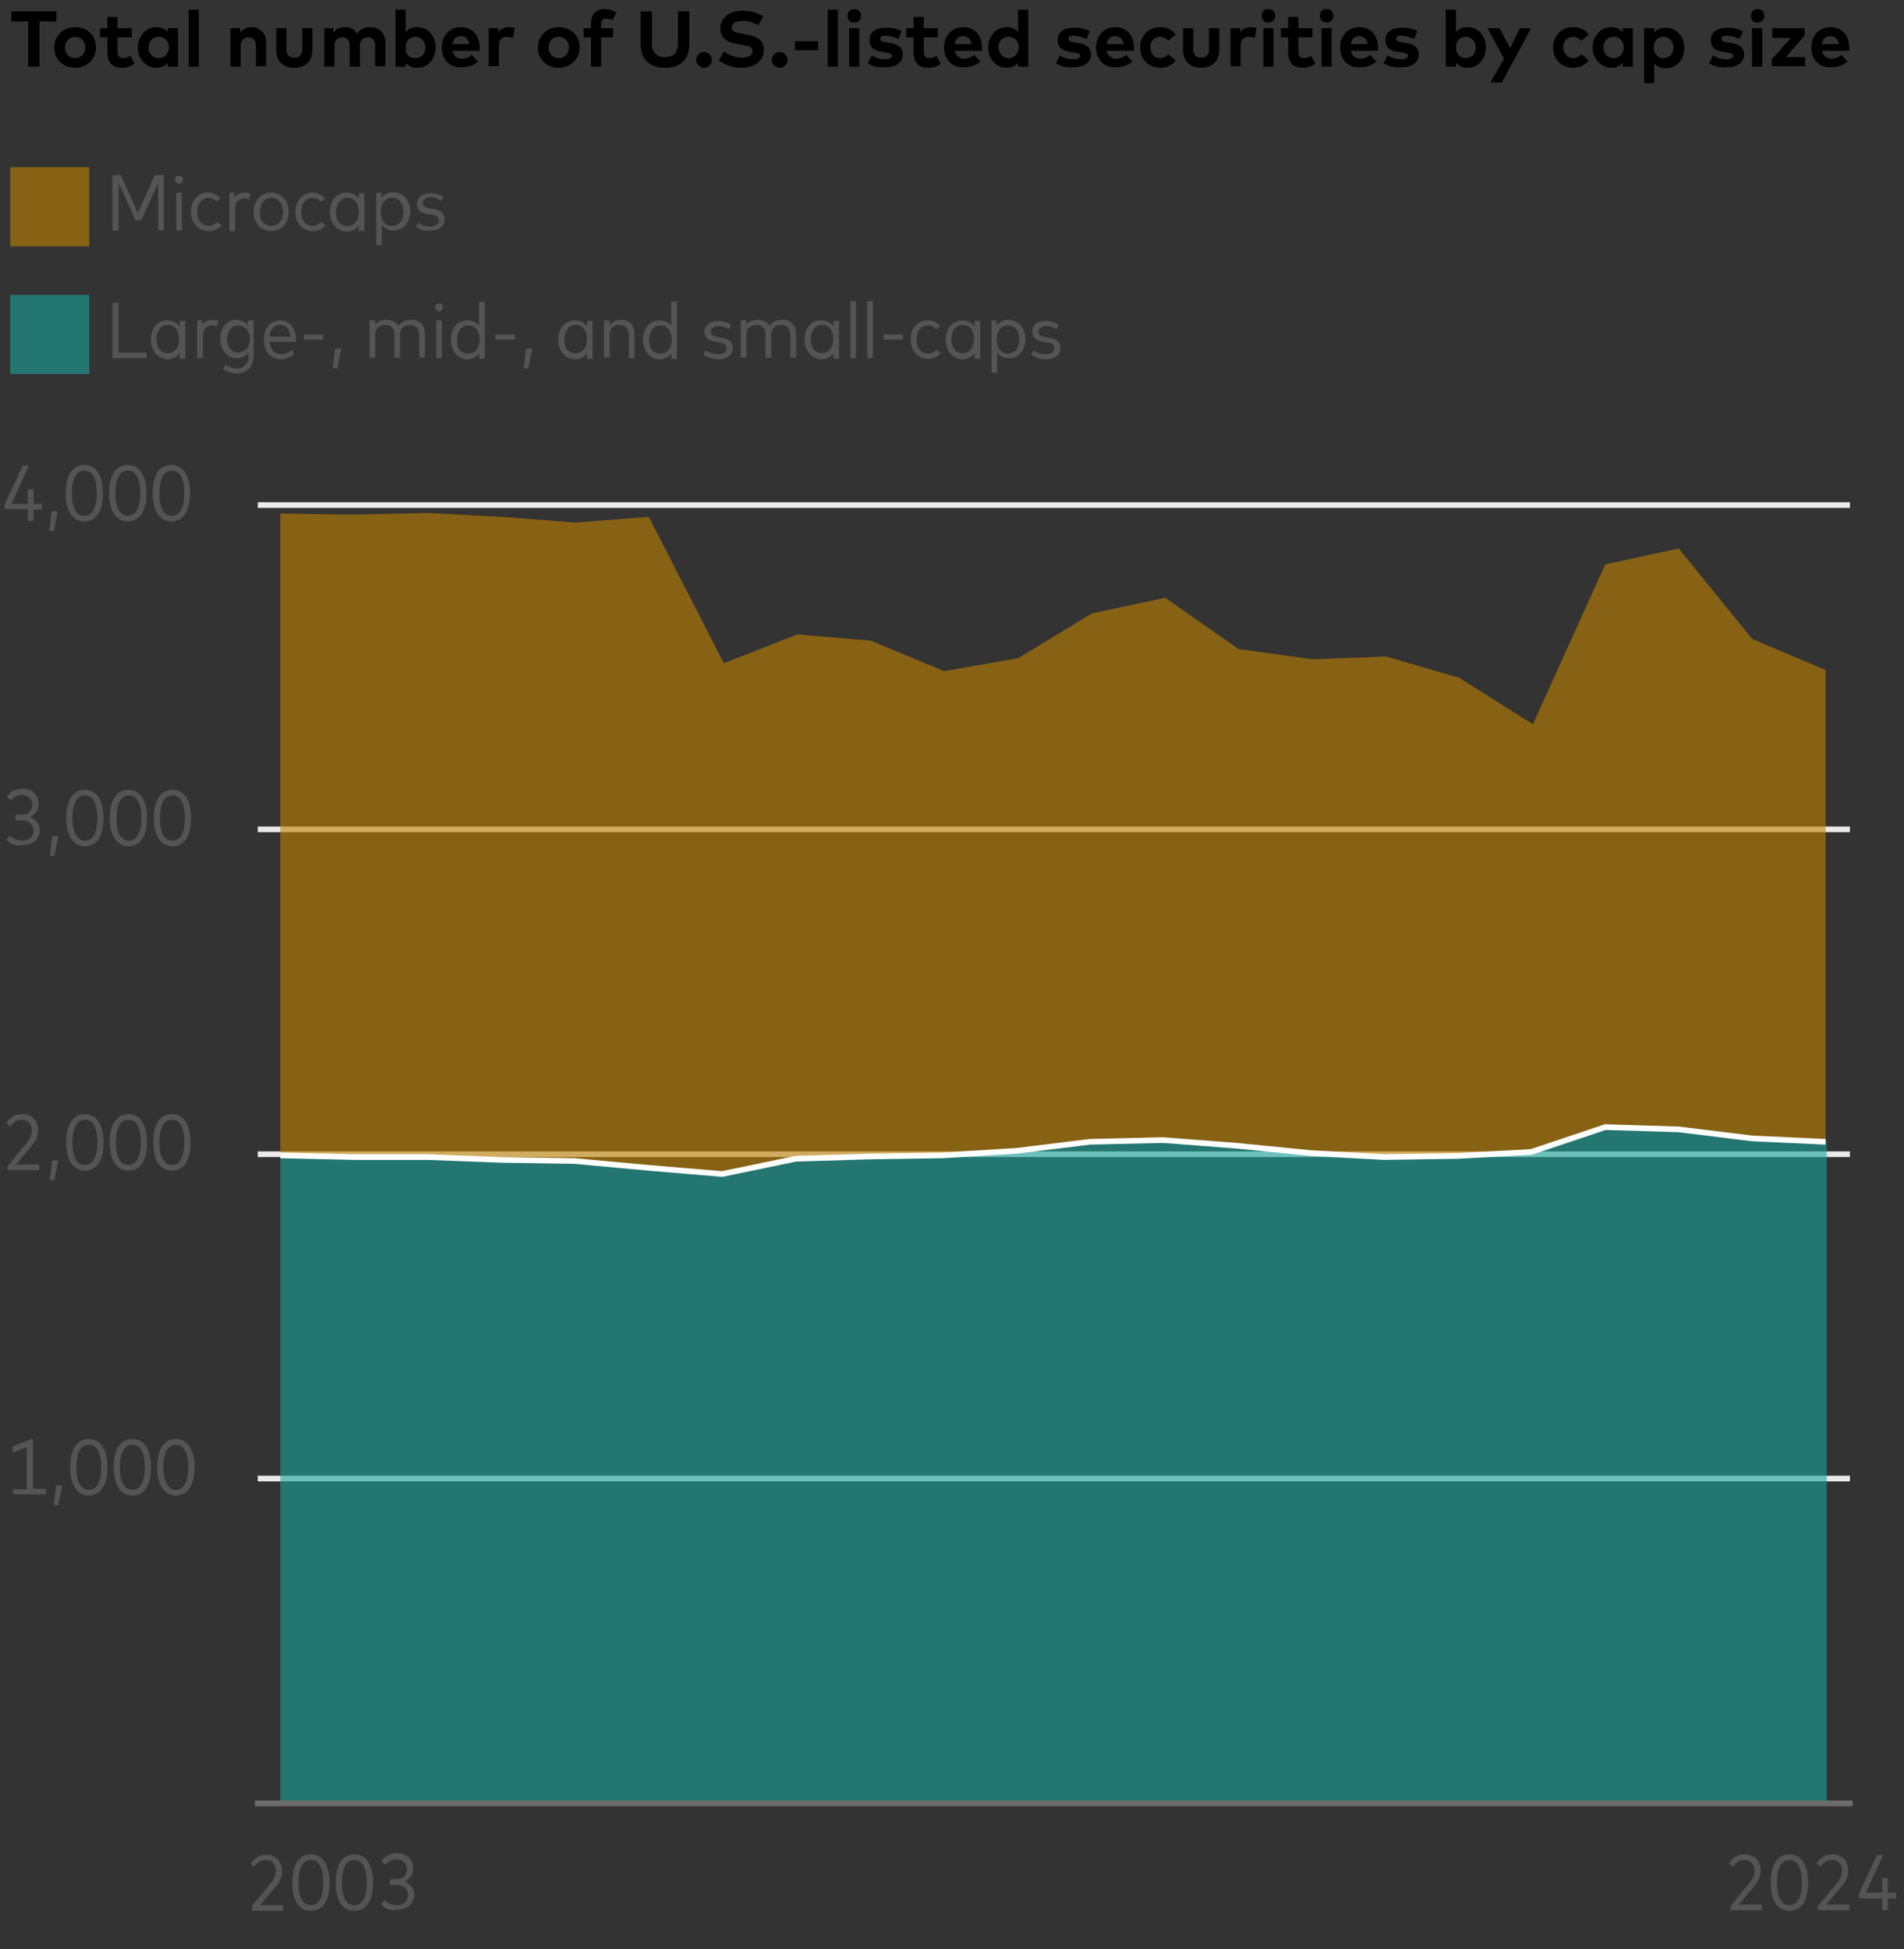 <?xml version="1.0" encoding="utf-8"?>
<!-- Generator: Adobe Illustrator 28.3.0, SVG Export Plug-In . SVG Version: 6.00 Build 0)  -->
<svg version="1.1" xmlns="http://www.w3.org/2000/svg" xmlns:xlink="http://www.w3.org/1999/xlink" x="0px" y="0px"
	 viewBox="0 0 337 345" style="enable-background:new 0 0 337 345;" xml:space="preserve">
<rect x="0" y="0" width="337" height="345" fill="#333333" stroke="none"/>
<g id="Color_Palettes" style="display:none;">
</g>
<g id="Grab_and_Go_Elements" style="display:none;">
</g>
<g id="Sample_Charts" style="display:none;">
</g>
<g id="Freshness_Article_Charts">
	<g>
		<g>
			<g id="__svelte-dw-svg_00000005966303952673206200000004460197185284985023_">
				<g>
					
						<g id="outer-container-svg_dw-chart-styles-svg_datawrapper-OpQqU-1t64qb2-svg_svelte-13lpkhe-svg_static-svg_00000094583108127360639490000010829202325339367578_">
						<g id="header-svg_00000085965562304837441830000007168641171206372537_">
							<g style="enable-background:new    ;">
								<path d="M5,3.8H2V2h8v1.8H7v8H5V3.8z"/>
								<path d="M9.6,8.4c0-2,1.6-3.6,3.7-3.6c2.1,0,3.7,1.5,3.7,3.6c0,2-1.6,3.6-3.7,3.6C11.2,12,9.6,10.5,9.6,8.4z M13.3,10.3
									c1,0,1.8-0.8,1.8-1.9s-0.8-1.9-1.8-1.9s-1.8,0.8-1.8,1.9S12.3,10.3,13.3,10.3z"/>
								<path d="M19,9.3V6.6h-1.3V5H19V3h1.8v2h2.5v1.6h-2.5v2.5c0,0.8,0.4,1.2,1,1.2c0.4,0,0.9-0.2,1.3-0.4l0.7,1.4
									c-0.6,0.4-1.3,0.7-2.2,0.7C19.9,12,19,11,19,9.3z"/>
								<path d="M24.4,8.4c0-2,1.4-3.6,3.3-3.6c0.9,0,1.6,0.4,2,0.9V5h1.8v6.8h-1.8v-0.7c-0.4,0.5-1.1,0.9-2,0.9
									C25.8,12,24.4,10.4,24.4,8.4z M28.1,10.3c1,0,1.8-0.8,1.8-1.9c0-1.1-0.7-1.9-1.8-1.9c-1.1,0-1.8,0.8-1.8,1.9
									C26.3,9.4,27,10.3,28.1,10.3z"/>
								<path d="M33.4,1.7h1.8v10.1h-1.8V1.7z"/>
								<path d="M40.7,5h1.8v0.8c0.5-0.7,1.2-1,2-1c1.5,0,2.6,1.1,2.6,2.6v4.3h-1.8V8.1c0-1-0.5-1.5-1.3-1.5c-0.8,0-1.4,0.5-1.4,1.5
									v3.7h-1.8V5z"/>
								<path d="M48.9,8.9V5h1.8v3.7c0,1.1,0.6,1.5,1.4,1.5c0.8,0,1.4-0.4,1.4-1.5V5h1.8v3.9c0,2.1-1.5,3.1-3.2,3.1
									C50.4,12,48.9,11.1,48.9,8.9z"/>
								<path d="M57.2,5h1.8v0.8c0.5-0.7,1.2-1,2-1c1,0,1.8,0.4,2.2,1.2c0.5-0.9,1.4-1.2,2.3-1.2c1.6,0,2.7,1.1,2.7,2.6v4.3h-1.8
									V8.1c0-1-0.5-1.5-1.3-1.5c-0.8,0-1.4,0.5-1.4,1.5v3.7h-1.8V8.1c0-1-0.5-1.5-1.3-1.5c-0.8,0-1.4,0.5-1.4,1.5v3.7h-1.8V5z"/>
								<path d="M71.8,11.1v0.7H70V1.7h1.8v4c0.4-0.5,1.1-0.9,2-0.9c1.9,0,3.3,1.5,3.3,3.6S75.7,12,73.8,12
									C72.9,12,72.2,11.6,71.8,11.1z M73.5,10.3c1.1,0,1.8-0.8,1.8-1.9c0-1-0.7-1.9-1.8-1.9c-1,0-1.7,0.8-1.7,1.9
									C71.7,9.5,72.4,10.3,73.5,10.3z"/>
								<path d="M78.2,8.4c0-2.1,1.4-3.6,3.4-3.6c2,0,3.3,1.5,3.3,3.6c0,0.2,0,0.5,0,0.6h-4.8c0.2,1,0.9,1.4,1.7,1.4
									c0.6,0,1.2-0.2,1.7-0.7l1.1,1.2c-0.8,0.7-1.8,1-2.9,1C79.6,12,78.2,10.6,78.2,8.4z M83.1,7.8c-0.2-0.9-0.7-1.4-1.5-1.4
									c-0.9,0-1.4,0.5-1.5,1.4H83.1z"/>
								<path d="M86.4,5h1.8v0.7c0.4-0.6,1.1-0.9,1.9-0.9c0.4,0,0.7,0.1,1,0.1l-0.3,1.8c-0.3-0.1-0.7-0.2-1.1-0.2
									c-0.8,0-1.4,0.5-1.4,1.5v3.7h-1.8V5z"/>
								<path d="M95.2,8.4c0-2,1.6-3.6,3.7-3.6c2.1,0,3.7,1.5,3.7,3.6c0,2-1.6,3.6-3.7,3.6C96.8,12,95.2,10.5,95.2,8.4z M98.9,10.3
									c1,0,1.8-0.8,1.8-1.9s-0.8-1.9-1.8-1.9c-1,0-1.8,0.8-1.8,1.9S97.9,10.3,98.9,10.3z"/>
								<path d="M104.6,6.6h-1.3V5h1.3V4.2c0-1.6,0.8-2.6,2.4-2.6c0.9,0,1.6,0.3,2.1,0.6l-0.7,1.4c-0.3-0.2-0.7-0.3-1.2-0.3
									c-0.5,0-0.8,0.3-0.8,1V5h2.1v1.6h-2.1v5.2h-1.8V6.6z"/>
								<path d="M113.4,7.9V2h2v5.8c0,1.6,0.9,2.3,2.3,2.3c1.4,0,2.3-0.7,2.3-2.3V2h2v5.9c0,2.7-1.7,4.1-4.2,4.1
									C115.1,12,113.4,10.6,113.4,7.9z"/>
								<path d="M123.2,10.6c0-0.7,0.6-1.4,1.4-1.4c0.7,0,1.4,0.6,1.4,1.4c0,0.7-0.6,1.4-1.4,1.4C123.9,12,123.2,11.3,123.2,10.6z"
									/>
								<path d="M127.2,10.7l1-1.6c0.7,0.6,1.9,1.1,3.1,1.1c1.1,0,1.9-0.4,1.9-1.2c0-0.7-0.7-0.9-2.1-1.1l-0.6-0.1
									c-1.7-0.3-3-1-3-2.8c0-2,1.8-3.1,3.9-3.1c1.4,0,2.5,0.3,3.7,1l-0.9,1.6c-0.8-0.5-1.7-0.8-2.8-0.8c-1.1,0-1.9,0.4-1.9,1.2
									c0,0.7,0.8,0.9,2,1.1l0.6,0.1c1.8,0.3,3.1,1,3.1,2.7c0,2.2-1.9,3.2-4,3.2C129.9,12,128.3,11.5,127.2,10.7z"/>
								<path d="M136.6,10.6c0-0.7,0.6-1.4,1.4-1.4c0.7,0,1.4,0.6,1.4,1.4c0,0.7-0.6,1.4-1.4,1.4C137.2,12,136.6,11.3,136.6,10.6z"
									/>
								<path d="M140.7,7.3h4.1v1.6h-4.1V7.3z"/>
								<path d="M146.5,1.7h1.8v10.1h-1.8V1.7z"/>
								<path d="M150,2.8c0-0.7,0.5-1.2,1.2-1.2s1.2,0.5,1.2,1.2S151.9,4,151.2,4S150,3.5,150,2.8z M150.3,5h1.8v6.8h-1.8V5z"/>
								<path d="M153.6,11.2l0.7-1.4c0.6,0.4,1.3,0.7,2.3,0.7c0.8,0,1.3-0.2,1.3-0.6c0-0.3-0.3-0.5-1.1-0.6l-0.6-0.1
									c-1.6-0.2-2.3-0.9-2.3-2.1c0-1.4,1.1-2.2,2.9-2.2c1.1,0,1.9,0.2,2.8,0.6l-0.6,1.4c-0.5-0.3-1.4-0.5-2.2-0.6
									c-0.7,0-1,0.2-1,0.6c0,0.4,0.5,0.5,1.1,0.6l0.6,0.1c1.5,0.2,2.3,0.9,2.3,2c0,1.4-1.1,2.3-3.1,2.3
									C155.7,12,154.4,11.8,153.6,11.2z"/>
								<path d="M161.7,9.3V6.6h-1.3V5h1.3V3h1.8v2h2.5v1.6h-2.5v2.5c0,0.8,0.4,1.2,1,1.2c0.4,0,0.9-0.2,1.3-0.4l0.7,1.4
									c-0.6,0.4-1.3,0.7-2.2,0.7C162.6,12,161.7,11,161.7,9.3z"/>
								<path d="M167.1,8.4c0-2.1,1.4-3.6,3.4-3.6c2,0,3.3,1.5,3.3,3.6c0,0.2,0,0.5,0,0.6H169c0.2,1,0.9,1.4,1.7,1.4
									c0.6,0,1.2-0.2,1.7-0.7l1.1,1.2c-0.8,0.7-1.8,1-2.9,1C168.6,12,167.1,10.6,167.1,8.4z M172,7.8c-0.2-0.9-0.7-1.4-1.5-1.4
									c-0.9,0-1.4,0.5-1.5,1.4H172z"/>
								<path d="M174.9,8.4c0-2,1.4-3.6,3.3-3.6c0.9,0,1.6,0.4,2,0.9v-4h1.8v10.1h-1.8v-0.7c-0.4,0.5-1.1,0.9-2,0.9
									C176.3,12,174.9,10.4,174.9,8.4z M178.5,10.3c1,0,1.8-0.8,1.8-1.9c0-1.1-0.7-1.9-1.8-1.9c-1.1,0-1.8,0.8-1.8,1.9
									C176.8,9.4,177.5,10.3,178.5,10.3z"/>
								<path d="M186.9,11.2l0.7-1.4c0.6,0.4,1.3,0.7,2.3,0.7c0.8,0,1.3-0.2,1.3-0.6c0-0.3-0.3-0.5-1.1-0.6l-0.6-0.1
									c-1.6-0.2-2.3-0.9-2.3-2.1c0-1.4,1.1-2.2,2.9-2.2c1.1,0,1.9,0.2,2.8,0.6l-0.6,1.4c-0.5-0.3-1.4-0.5-2.2-0.6
									c-0.7,0-1,0.2-1,0.6c0,0.4,0.5,0.5,1.1,0.6l0.6,0.1c1.5,0.2,2.3,0.9,2.3,2c0,1.4-1.1,2.3-3.1,2.3
									C189,12,187.8,11.8,186.9,11.2z"/>
								<path d="M194,8.4c0-2.1,1.4-3.6,3.4-3.6c2,0,3.3,1.5,3.3,3.6c0,0.2,0,0.5,0,0.6h-4.8c0.2,1,0.9,1.4,1.7,1.4
									c0.6,0,1.2-0.2,1.7-0.7l1.1,1.2c-0.8,0.7-1.8,1-2.9,1C195.5,12,194,10.6,194,8.4z M198.9,7.8c-0.2-0.9-0.7-1.4-1.5-1.4
									c-0.9,0-1.4,0.5-1.5,1.4H198.9z"/>
								<path d="M201.8,8.4c0-2.1,1.5-3.6,3.6-3.6c1.1,0,2.1,0.5,2.7,1.3l-1.3,1.1c-0.4-0.4-0.9-0.7-1.5-0.7c-0.9,0-1.7,0.7-1.7,1.9
									c0,1.1,0.7,1.9,1.7,1.9c0.6,0,1.1-0.3,1.5-0.7l1.3,1.1c-0.6,0.8-1.6,1.3-2.7,1.3C203.3,12,201.8,10.5,201.8,8.4z"/>
								<path d="M209.4,8.9V5h1.8v3.7c0,1.1,0.6,1.5,1.4,1.5c0.8,0,1.4-0.4,1.4-1.5V5h1.8v3.9c0,2.1-1.5,3.1-3.2,3.1
									C211,12,209.4,11.1,209.4,8.9z"/>
								<path d="M217.7,5h1.8v0.7c0.4-0.6,1.1-0.9,1.9-0.9c0.4,0,0.7,0.1,1,0.1l-0.3,1.8c-0.3-0.1-0.7-0.2-1.1-0.2
									c-0.8,0-1.4,0.5-1.4,1.5v3.7h-1.8V5z"/>
								<path d="M223.3,2.8c0-0.7,0.5-1.2,1.2-1.2c0.7,0,1.2,0.5,1.2,1.2S225.2,4,224.5,4C223.8,4,223.3,3.5,223.3,2.8z M223.6,5
									h1.8v6.8h-1.8V5z"/>
								<path d="M228,9.3V6.6h-1.3V5h1.3V3h1.8v2h2.5v1.6h-2.5v2.5c0,0.8,0.4,1.2,1,1.2c0.4,0,0.9-0.2,1.3-0.4l0.7,1.4
									c-0.6,0.4-1.3,0.7-2.2,0.7C228.8,12,228,11,228,9.3z"/>
								<path d="M233.6,2.8c0-0.7,0.5-1.2,1.2-1.2s1.2,0.5,1.2,1.2S235.4,4,234.8,4S233.6,3.5,233.6,2.8z M233.9,5h1.8v6.8h-1.8V5z"
									/>
								<path d="M237.2,8.4c0-2.1,1.4-3.6,3.4-3.6c2,0,3.3,1.5,3.3,3.6c0,0.2,0,0.5,0,0.6h-4.8c0.2,1,0.9,1.4,1.7,1.4
									c0.6,0,1.2-0.2,1.7-0.7l1.1,1.2c-0.8,0.7-1.8,1-2.9,1C238.6,12,237.2,10.6,237.2,8.4z M242.1,7.8c-0.2-0.9-0.7-1.4-1.5-1.4
									c-0.9,0-1.4,0.5-1.5,1.4H242.1z"/>
								<path d="M244.9,11.2l0.7-1.4c0.6,0.4,1.3,0.7,2.3,0.7c0.8,0,1.3-0.2,1.3-0.6c0-0.3-0.3-0.5-1.1-0.6l-0.6-0.1
									c-1.6-0.2-2.3-0.9-2.3-2.1c0-1.4,1.1-2.2,2.9-2.2c1.1,0,1.9,0.2,2.8,0.6l-0.6,1.4c-0.5-0.3-1.4-0.5-2.2-0.6
									c-0.7,0-1,0.2-1,0.6c0,0.4,0.5,0.5,1.1,0.6l0.6,0.1c1.5,0.2,2.3,0.9,2.3,2c0,1.4-1.1,2.3-3.1,2.3
									C247,12,245.8,11.8,244.9,11.2z"/>
								<path d="M257.7,11.1v0.7h-1.8V1.7h1.8v4c0.4-0.5,1.1-0.9,2-0.9c1.9,0,3.3,1.5,3.3,3.6s-1.4,3.6-3.3,3.6
									C258.8,12,258.2,11.6,257.7,11.1z M259.4,10.3c1.1,0,1.8-0.8,1.8-1.9c0-1-0.7-1.9-1.8-1.9c-1,0-1.7,0.8-1.7,1.9
									C257.7,9.5,258.4,10.3,259.4,10.3z"/>
								<path d="M266.2,10.4L263.3,5h2.1l1.9,3.5L269,5h2l-5.2,9.6h-2L266.2,10.4z"/>
								<path d="M274.9,8.4c0-2.1,1.5-3.6,3.6-3.6c1.1,0,2.1,0.5,2.7,1.3l-1.3,1.1c-0.4-0.4-0.9-0.7-1.5-0.7c-0.9,0-1.7,0.7-1.7,1.9
									c0,1.1,0.8,1.9,1.7,1.9c0.6,0,1.1-0.3,1.5-0.7l1.3,1.1c-0.6,0.8-1.6,1.3-2.7,1.3C276.3,12,274.9,10.5,274.9,8.4z"/>
								<path d="M281.9,8.4c0-2,1.4-3.6,3.3-3.6c0.9,0,1.6,0.4,2,0.9V5h1.8v6.8h-1.8v-0.7c-0.4,0.5-1.1,0.9-2,0.9
									C283.4,12,281.9,10.4,281.9,8.4z M285.6,10.3c1,0,1.8-0.8,1.8-1.9c0-1.1-0.7-1.9-1.8-1.9c-1.1,0-1.8,0.8-1.8,1.9
									C283.8,9.4,284.5,10.3,285.6,10.3z"/>
								<path d="M291,5h1.8v0.8c0.4-0.6,1.1-0.9,2-0.9c1.9,0,3.3,1.5,3.3,3.6s-1.4,3.6-3.3,3.6c-0.9,0-1.6-0.4-2-0.9v3.5H291V5z
									 M294.4,10.3c1.1,0,1.8-0.8,1.8-1.9c0-1-0.7-1.9-1.8-1.9c-1,0-1.7,0.8-1.7,1.9C292.7,9.5,293.4,10.3,294.4,10.3z"/>
								<path d="M302.5,11.2l0.7-1.4c0.6,0.4,1.3,0.7,2.3,0.7c0.8,0,1.3-0.2,1.3-0.6c0-0.3-0.3-0.5-1.1-0.6l-0.6-0.1
									c-1.6-0.2-2.3-0.9-2.3-2.1c0-1.4,1.1-2.2,2.9-2.2c1.1,0,1.9,0.2,2.8,0.6l-0.6,1.4c-0.5-0.3-1.4-0.5-2.2-0.6
									c-0.7,0-1,0.2-1,0.6c0,0.4,0.5,0.5,1.1,0.6l0.6,0.1c1.5,0.2,2.3,0.9,2.3,2c0,1.4-1.1,2.3-3.1,2.3
									C304.6,12,303.4,11.8,302.5,11.2z"/>
								<path d="M309.9,2.8c0-0.7,0.5-1.2,1.2-1.2s1.2,0.5,1.2,1.2S311.7,4,311,4S309.9,3.5,309.9,2.8z M310.1,5h1.8v6.8h-1.8V5z"/>
								<path d="M313.6,10.5l3.4-3.8h-3.3V5h5.7v1.3l-3.3,3.8h3.4v1.6h-5.9V10.5z"/>
								<path d="M320.6,8.4c0-2.1,1.4-3.6,3.4-3.6c2,0,3.3,1.5,3.3,3.6c0,0.2,0,0.5,0,0.6h-4.8c0.2,1,0.9,1.4,1.7,1.4
									c0.6,0,1.2-0.2,1.7-0.7l1.1,1.2c-0.8,0.7-1.8,1-2.9,1C322,12,320.6,10.6,320.6,8.4z M325.5,7.8c-0.2-0.9-0.7-1.4-1.5-1.4
									c-0.9,0-1.4,0.5-1.5,1.4H325.5z"/>
							</g>
						</g>
						<g id="chart-svg_00000072282191745587965620000003466027234516414602_">
							<g id="svg-main-svg_00000069375822148572791730000001091768613490725000_" transform="translate(0, 85.188)">
								<g id="group-svg_00000031197812363669693340000013798694746606293684_" transform="translate(40.325, 9)">
									<g id="y-grid-svg_00000168108575918871264140000011973283184184496268_">
										<g id="y-grid-lines-svg_grid-y-svg_datawrapper-OpQqU-1mvytid-svg_00000116915321873840526980000010799561297027360420_">
											<line style="fill:none;stroke:#EAEAEA;" x1="5.3" y1="-4.8" x2="287.1" y2="-4.8"/>
											<line style="fill:none;stroke:#EAEAEA;" x1="5.3" y1="52.6" x2="287.1" y2="52.6"/>
											<line style="fill:none;stroke:#EAEAEA;" x1="5.3" y1="110.1" x2="287.1" y2="110.1"/>
											<line style="fill:none;stroke:#EAEAEA;" x1="5.3" y1="167.5" x2="287.1" y2="167.5"/>
										</g>
									</g>
									<g id="areas-svg_00000026151936858383753210000003179218210511041699_">
										
											<path id="Large__x2B__Mid__x2B__Small_cap_00000047769591803819352740000004981781732718573502_" style="opacity:0.6;fill:#1BA39C;enable-background:new    ;" d="
											M9.3,225h13h13.1h13h13h13h13.1h13h13h13h13.1h13h13h13h13.1h13h13h13H244h13h13h13V107.8l-13-0.6l-13-1.6l-13-0.4
											l-13.1,4.4l-13,0.7l-13,0.2l-13-0.7l-13.1-1.3l-13-1l-13,0.3l-13,1.6l-13.1,0.8l-13,0.2l-13,0.4l-13,2.7l-13.1-1.1
											l-13-1.2l-13-0.2l-13-0.5H22.3l-13-0.3V225z"/>
										
											<path id="Non-index_eligible_00000151531479463658831650000009578564887678160283_" style="opacity:0.6;fill:#BF8200;enable-background:new    ;" d="
											M9.3,110.3l13,0.3h13.1l13,0.5l13,0.2l13,1.2l13.1,1.1l13-2.7l13-0.4l13-0.2l13.1-0.8l13-1.6l13-0.3l13,1l13.1,1.3l13,0.7
											l13-0.2l13-0.7l13.1-4.4l13,0.4l13,1.6l13,0.6V24.4l-13-5.5l-13-16l-13,2.8L231,34l-13-8.2l-13-3.8l-13,0.5l-13.1-1.8
											l-13-9.1l-13,2.8l-13,7.9l-13.1,2.3l-13-5.4l-13-1.1l-13,5.1L74.5-2.7l-13,1l-13-1l-13-0.7L22.3-3.1l-13-0.2V110.3z"/>
									</g>
									<g id="area-separator-lines-svg_00000076588497812587899880000009395211985365614741_">
										
											<path id="Large__x2B__Mid__x2B__Small_cap_00000050648190565565468900000014991258364840904090_" style="fill:none;stroke:#FFFFFF;" d="
											M9.3,110.3l13,0.3h13.1l13,0.5l13,0.2l13,1.2l13.1,1.1l13-2.7l13-0.4l13-0.2l13.1-0.8l13-1.6l13-0.3l13,1l13.1,1.3l13,0.7
											l13-0.2l13-0.7l13.1-4.4l13,0.4l13,1.6l13,0.6"/>
									</g>
									<g id="x-grid-svg_00000073685007450399804270000017634060349249751458_">
										
											<g id="x-tick-labels-svg_date-axis-svg_grid-x-svg_datawrapper-OpQqU-1ahnq44-svg_svelte-nmad35-svg_00000103966400715992140160000007119774819430575550_" transform="translate(0, 304.812)">
											<g style="enable-background:new    ;">
												<path style="fill:#545454;" d="M4.3-61.7l3.3-4c0.5-0.6,0.9-1.3,0.9-2.2c0-1.1-0.6-1.9-1.8-1.9c-1,0-1.6,0.6-2,1.2
													L4-69.1c0.5-0.8,1.3-1.6,2.8-1.6c1.8,0,2.8,1.2,2.8,2.9c0,1.2-0.5,2-1.2,2.8l-2.7,3.2h4.1v1H4.3V-61.7z"/>
												<path style="fill:#545454;" d="M11.4-65.8c0-3.5,1.4-5,3.3-5c1.9,0,3.3,1.6,3.3,5c0,3.5-1.4,5-3.3,5
													C12.8-60.8,11.4-62.3,11.4-65.8z M14.7-61.8c1.3,0,2.2-1.2,2.2-4c0-2.8-0.9-4-2.2-4c-1.3,0-2.2,1.2-2.2,4
													C12.5-62.9,13.4-61.8,14.7-61.8z"/>
												<path style="fill:#545454;" d="M19.1-65.8c0-3.5,1.4-5,3.3-5c1.9,0,3.3,1.6,3.3,5c0,3.5-1.4,5-3.3,5
													C20.5-60.8,19.1-62.3,19.1-65.8z M22.4-61.8c1.3,0,2.2-1.2,2.2-4c0-2.8-0.9-4-2.2-4c-1.3,0-2.2,1.2-2.2,4
													C20.2-62.9,21.1-61.8,22.4-61.8z"/>
												<path style="fill:#545454;" d="M27.1-62l0.7-0.7c0.5,0.6,1.3,0.9,2.1,0.9c1.1,0,2-0.6,2-1.8c0-1.1-0.9-1.8-2.1-1.8h-1.1
													v-1h1.1c1.1,0,1.9-0.6,1.9-1.8c0-1-0.8-1.7-1.9-1.7c-0.9,0-1.5,0.5-1.9,1l-0.7-0.7c0.5-0.8,1.4-1.4,2.7-1.4
													c1.8,0,2.9,1.1,2.9,2.7c0,1.2-0.6,1.9-1.5,2.3c1,0.4,1.7,1.2,1.7,2.3c0,1.8-1.4,2.7-3.1,2.7
													C28.7-60.8,27.7-61.2,27.1-62z"/>
											</g>
											<g style="enable-background:new    ;">
												<path style="fill:#545454;" d="M266-61.7l3.3-4c0.5-0.6,0.9-1.3,0.9-2.2c0-1.1-0.6-1.9-1.8-1.9c-1,0-1.6,0.6-2,1.2
													l-0.7-0.6c0.5-0.8,1.3-1.6,2.8-1.6c1.8,0,2.8,1.2,2.8,2.9c0,1.2-0.5,2-1.2,2.8l-2.7,3.2h4.1v1H266V-61.7z"/>
												<path style="fill:#545454;" d="M273.1-65.8c0-3.5,1.4-5,3.3-5c1.9,0,3.3,1.6,3.3,5c0,3.5-1.4,5-3.3,5
													C274.5-60.8,273.1-62.3,273.1-65.8z M276.4-61.8c1.3,0,2.2-1.2,2.2-4c0-2.8-0.9-4-2.2-4c-1.3,0-2.2,1.2-2.2,4
													C274.2-62.9,275.1-61.8,276.4-61.8z"/>
												<path style="fill:#545454;" d="M281.5-61.7l3.3-4c0.5-0.6,0.9-1.3,0.9-2.2c0-1.1-0.6-1.9-1.8-1.9c-1,0-1.6,0.6-2,1.2
													l-0.7-0.6c0.5-0.8,1.3-1.6,2.8-1.6c1.8,0,2.8,1.2,2.8,2.9c0,1.2-0.5,2-1.2,2.8l-2.7,3.2h4.1v1h-5.6V-61.7z"/>
												<path style="fill:#545454;" d="M292.8-63h-4.1v-0.8l3.2-6.9h1.1l-3.1,6.7h2.9v-2.6h1v2.6h1.5v1h-1.5v2.1h-1V-63z"/>
											</g>
										</g>
									</g>
									<g id="y-grid-svg_00000112608769237921980100000001054823753976117429_">
										
											<g id="y-tick-labels-svg_number-axis-svg_grid-y-svg_datawrapper-OpQqU-legmui-svg_00000055675025352576627760000011089564085596769959_" transform="translate(-5, 0)">
											<g style="enable-background:new    ;">
												<path style="fill:#545454;" d="M-33.1,169.4h2.5v-7.5l-2.5,1v-1.1l3.6-1.4v8.9h2.3v1h-5.8V169.4z"/>
												<path style="fill:#545454;" d="M-25.4,168.7h1.1l-0.7,3.5h-0.8L-25.4,168.7z"/>
												<path style="fill:#545454;" d="M-22.9,165.5c0-3.5,1.4-5,3.3-5c1.9,0,3.3,1.6,3.3,5c0,3.5-1.4,5-3.3,5
													C-21.5,170.5-22.9,168.9-22.9,165.5z M-19.6,169.5c1.3,0,2.2-1.2,2.2-4c0-2.8-0.9-4-2.2-4c-1.3,0-2.2,1.2-2.2,4
													C-21.8,168.3-20.9,169.5-19.6,169.5z"/>
												<path style="fill:#545454;" d="M-15.2,165.5c0-3.5,1.4-5,3.3-5c1.9,0,3.3,1.6,3.3,5c0,3.5-1.4,5-3.3,5
													C-13.8,170.5-15.2,168.9-15.2,165.5z M-11.9,169.5c1.3,0,2.2-1.2,2.2-4c0-2.8-0.9-4-2.2-4c-1.3,0-2.2,1.2-2.2,4
													C-14.1,168.3-13.2,169.5-11.9,169.5z"/>
												<path style="fill:#545454;" d="M-7.5,165.5c0-3.5,1.4-5,3.3-5c1.9,0,3.3,1.6,3.3,5c0,3.5-1.4,5-3.3,5
													C-6.1,170.5-7.5,168.9-7.5,165.5z M-4.2,169.5c1.3,0,2.2-1.2,2.2-4c0-2.8-0.9-4-2.2-4c-1.3,0-2.2,1.2-2.2,4
													C-6.4,168.3-5.4,169.5-4.2,169.5z"/>
											</g>
											<g style="enable-background:new    ;">
												<path style="fill:#545454;" d="M-33.9,112.1l3.3-4c0.5-0.6,0.9-1.3,0.9-2.2c0-1.1-0.6-1.9-1.8-1.9c-1,0-1.6,0.6-2,1.2
													l-0.7-0.6c0.5-0.8,1.3-1.6,2.8-1.6c1.8,0,2.8,1.2,2.8,2.9c0,1.2-0.5,2-1.2,2.8l-2.7,3.2h4.1v1h-5.6V112.1z"/>
												<path style="fill:#545454;" d="M-26.1,111.2h1.1l-0.7,3.5h-0.8L-26.1,111.2z"/>
												<path style="fill:#545454;" d="M-23.6,108c0-3.5,1.4-5,3.3-5c1.9,0,3.3,1.6,3.3,5c0,3.5-1.4,5-3.3,5
													C-22.2,113-23.6,111.5-23.6,108z M-20.3,112c1.3,0,2.2-1.2,2.2-4c0-2.8-0.9-4-2.2-4c-1.3,0-2.2,1.2-2.2,4
													C-22.5,110.9-21.6,112-20.3,112z"/>
												<path style="fill:#545454;" d="M-15.9,108c0-3.5,1.4-5,3.3-5c1.9,0,3.3,1.6,3.3,5c0,3.5-1.4,5-3.3,5
													C-14.5,113-15.9,111.5-15.9,108z M-12.6,112c1.3,0,2.2-1.2,2.2-4c0-2.8-0.9-4-2.2-4c-1.3,0-2.2,1.2-2.2,4
													C-14.8,110.9-13.9,112-12.6,112z"/>
												<path style="fill:#545454;" d="M-8.2,108c0-3.5,1.4-5,3.3-5c1.9,0,3.3,1.6,3.3,5c0,3.5-1.4,5-3.3,5
													C-6.8,113-8.2,111.5-8.2,108z M-4.9,112c1.3,0,2.2-1.2,2.2-4c0-2.8-0.9-4-2.2-4c-1.3,0-2.2,1.2-2.2,4
													C-7.1,110.9-6.1,112-4.9,112z"/>
											</g>
											<g style="enable-background:new    ;">
												<path style="fill:#545454;" d="M-34.2,54.4l0.7-0.7c0.5,0.6,1.3,0.9,2.1,0.9c1.1,0,2-0.6,2-1.8c0-1.1-0.9-1.8-2.1-1.8
													h-1.1v-1h1.1c1.1,0,1.9-0.6,1.9-1.8c0-1-0.8-1.7-1.9-1.7c-0.9,0-1.5,0.5-1.9,1l-0.7-0.7c0.5-0.8,1.4-1.4,2.7-1.4
													c1.8,0,2.9,1.1,2.9,2.7c0,1.2-0.6,1.9-1.5,2.3c1,0.4,1.7,1.2,1.7,2.3c0,1.8-1.4,2.7-3.1,2.7
													C-32.6,55.6-33.6,55.1-34.2,54.4z"/>
												<path style="fill:#545454;" d="M-26.1,53.8h1.1l-0.7,3.5h-0.8L-26.1,53.8z"/>
												<path style="fill:#545454;" d="M-23.6,50.6c0-3.5,1.4-5,3.3-5c1.9,0,3.3,1.6,3.3,5c0,3.5-1.4,5-3.3,5
													C-22.2,55.6-23.6,54-23.6,50.6z M-20.3,54.6c1.3,0,2.2-1.2,2.2-4c0-2.8-0.9-4-2.2-4c-1.3,0-2.2,1.2-2.2,4
													C-22.5,53.4-21.5,54.6-20.3,54.6z"/>
												<path style="fill:#545454;" d="M-15.9,50.6c0-3.5,1.4-5,3.3-5c1.9,0,3.3,1.6,3.3,5c0,3.5-1.4,5-3.3,5
													C-14.4,55.6-15.9,54-15.9,50.6z M-12.5,54.6c1.3,0,2.2-1.2,2.2-4c0-2.8-0.9-4-2.2-4c-1.3,0-2.2,1.2-2.2,4
													C-14.8,53.4-13.8,54.6-12.5,54.6z"/>
												<path style="fill:#545454;" d="M-8.1,50.6c0-3.5,1.4-5,3.3-5c1.9,0,3.3,1.6,3.3,5c0,3.5-1.4,5-3.3,5
													C-6.7,55.6-8.1,54-8.1,50.6z M-4.8,54.6c1.3,0,2.2-1.2,2.2-4c0-2.8-0.9-4-2.2-4c-1.3,0-2.2,1.2-2.2,4
													C-7,53.4-6.1,54.6-4.8,54.6z"/>
											</g>
											<g style="enable-background:new    ;">
												<path style="fill:#545454;" d="M-30.4-4.1h-4.1v-0.8l3.2-6.9h1.1L-33.3-5h2.9v-2.6h1V-5h1.5v1h-1.5V-2h-1V-4.1z"/>
												<path style="fill:#545454;" d="M-26.2-3.7h1.1l-0.7,3.5h-0.8L-26.2-3.7z"/>
												<path style="fill:#545454;" d="M-23.7-6.9c0-3.5,1.4-5,3.3-5c1.9,0,3.3,1.6,3.3,5c0,3.5-1.4,5-3.3,5
													C-22.3-1.9-23.7-3.4-23.7-6.9z M-20.4-2.9c1.3,0,2.2-1.2,2.2-4c0-2.8-0.9-4-2.2-4c-1.3,0-2.2,1.2-2.2,4
													C-22.6-4-21.7-2.9-20.4-2.9z"/>
												<path style="fill:#545454;" d="M-16-6.9c0-3.5,1.4-5,3.3-5c1.9,0,3.3,1.6,3.3,5c0,3.5-1.4,5-3.3,5
													C-14.6-1.9-16-3.4-16-6.9z M-12.7-2.9c1.3,0,2.2-1.2,2.2-4c0-2.8-0.9-4-2.2-4c-1.3,0-2.2,1.2-2.2,4
													C-14.9-4-13.9-2.9-12.7-2.9z"/>
												<path style="fill:#545454;" d="M-8.3-6.9c0-3.5,1.4-5,3.3-5c1.9,0,3.3,1.6,3.3,5c0,3.5-1.4,5-3.3,5
													C-6.8-1.9-8.3-3.4-8.3-6.9z M-4.9-2.9c1.3,0,2.2-1.2,2.2-4c0-2.8-0.9-4-2.2-4c-1.3,0-2.2,1.2-2.2,4
													C-7.2-4-6.2-2.9-4.9-2.9z"/>
											</g>
										</g>
										<g id="y-base-lines-svg_grid-y-svg_datawrapper-OpQqU-1osehmh-svg_00000142147316897972981780000003860391325842854056_">
											<line style="fill:none;stroke:#6C6C6C;stroke-linecap:square;" x1="287.1" y1="225" x2="5.3" y2="225"/>
										</g>
									</g>
								</g>
							</g>
							<g style="enable-background:new    ;">
								<path style="fill:#545454;" d="M19.9,31h1.5l3,6.7l3-6.7h1.6v9.8H28v-8.4L25,39H24L21,32.4v8.4h-1.1V31z"/>
								<path style="fill:#545454;" d="M31,31.8c0-0.4,0.3-0.7,0.7-0.7c0.4,0,0.7,0.3,0.7,0.7c0,0.4-0.3,0.7-0.7,0.7
									C31.3,32.5,31,32.2,31,31.8z M31.2,34.1h1v6.7h-1V34.1z"/>
								<path style="fill:#545454;" d="M33.8,37.5c0-2,1.2-3.4,3-3.4c0.9,0,1.7,0.4,2.2,1l-0.7,0.6C38,35.3,37.5,35,36.9,35
									c-1.1,0-2,1-2,2.5c0,1.5,0.9,2.5,2,2.5c0.6,0,1.2-0.3,1.6-0.7l0.7,0.6c-0.5,0.7-1.3,1-2.2,1C35.1,40.9,33.8,39.5,33.8,37.5z
									"/>
								<path style="fill:#545454;" d="M40.5,34.1h1V35c0.4-0.6,1-0.9,1.8-0.9c0.4,0,0.7,0.1,1,0.2l-0.2,1c-0.3-0.1-0.6-0.2-0.9-0.2
									c-0.9,0-1.6,0.7-1.6,1.9v3.9h-1V34.1z"/>
								<path style="fill:#545454;" d="M44.9,37.5c0-2,1.3-3.4,3.1-3.4c1.8,0,3.1,1.4,3.1,3.4c0,2-1.3,3.4-3.1,3.4
									C46.2,40.9,44.9,39.5,44.9,37.5z M48,40c1.2,0,2.1-1,2.1-2.5S49.2,35,48,35c-1.2,0-2,1-2,2.5C45.9,39,46.8,40,48,40z"/>
								<path style="fill:#545454;" d="M52.3,37.5c0-2,1.2-3.4,3-3.4c0.9,0,1.7,0.4,2.2,1l-0.7,0.6c-0.4-0.5-0.9-0.7-1.5-0.7
									c-1.1,0-2,1-2,2.5c0,1.5,0.9,2.5,2,2.5c0.6,0,1.2-0.3,1.6-0.7l0.7,0.6c-0.5,0.7-1.3,1-2.2,1C53.5,40.9,52.3,39.5,52.3,37.5z
									"/>
								<path style="fill:#545454;" d="M58.4,37.5c0-2,1.2-3.4,2.9-3.4c1,0,1.7,0.4,2.2,1.1v-1h1v6.7h-1v-1
									c-0.5,0.7-1.2,1.1-2.2,1.1C59.6,40.9,58.4,39.5,58.4,37.5z M61.5,40c1.2,0,2-1,2-2.5c0-1.5-0.8-2.5-2-2.5c-1.2,0-2,1-2,2.5
									C59.4,39,60.2,40,61.5,40z"/>
								<path style="fill:#545454;" d="M66.5,34.1h1v0.9c0.5-0.6,1.2-1,2.2-1c1.6,0,2.9,1.4,2.9,3.4c0,2-1.2,3.4-2.9,3.4
									c-1,0-1.7-0.4-2.1-1v3.6h-1V34.1z M69.4,40c1.2,0,2-1,2-2.5c0-1.5-0.8-2.5-2-2.5c-1.2,0-2,1-2,2.5C67.4,39,68.2,40,69.4,40z
									"/>
								<path style="fill:#545454;" d="M73.6,40.1l0.5-0.7c0.4,0.4,1.1,0.7,2,0.7c1,0,1.6-0.4,1.6-1.1c0-0.5-0.4-0.9-1.3-1l-0.7-0.1
									c-1.3-0.2-1.9-0.9-1.9-1.8c0-1.2,1-1.9,2.4-1.9c0.9,0,1.7,0.3,2.3,0.7L78,35.5c-0.4-0.3-1.1-0.6-1.8-0.6
									c-0.8,0-1.4,0.4-1.4,1c0,0.5,0.4,0.8,1.3,1l0.7,0.1c1.2,0.2,1.9,0.8,1.9,1.8c0,1.2-1,2-2.6,2C75.1,40.9,74.2,40.7,73.6,40.1
									z"/>
							</g>
							<g style="enable-background:new    ;">
								<path style="fill:#545454;" d="M19.9,53.6H21v8.8h4.9v1h-6V53.6z"/>
								<path style="fill:#545454;" d="M26.7,60.1c0-2,1.2-3.4,2.9-3.4c1,0,1.7,0.4,2.2,1.1v-1h1v6.7h-1v-1
									c-0.5,0.7-1.2,1.1-2.2,1.1C27.9,63.5,26.7,62.1,26.7,60.1z M29.7,62.5c1.2,0,2-1,2-2.5c0-1.5-0.8-2.5-2-2.5
									c-1.2,0-2,1-2,2.5C27.7,61.6,28.5,62.5,29.7,62.5z"/>
								<path style="fill:#545454;" d="M34.8,56.7h1v0.8c0.4-0.6,1-0.9,1.8-0.9c0.4,0,0.7,0.1,1,0.2l-0.2,1
									c-0.3-0.1-0.6-0.2-0.9-0.2c-0.9,0-1.6,0.7-1.6,1.9v3.9h-1V56.7z"/>
								<path style="fill:#545454;" d="M39.5,65.3l0.4-0.8c0.5,0.4,1.2,0.7,2,0.7c1.2,0,2.1-0.7,2.1-2.1v-0.7c-0.5,0.6-1.2,1-2.2,1
									c-1.5,0-2.8-1.3-2.8-3.4s1.2-3.4,2.8-3.4c0.9,0,1.6,0.4,2.1,1v-0.9h1V63c0,2-1.3,3.1-3.1,3.1C41,66.1,40.1,65.8,39.5,65.3z
									 M42.2,62.4c1.2,0,2-1,2-2.4s-0.8-2.4-2-2.4c-1.2,0-2,1-2,2.4S40.9,62.4,42.2,62.4z"/>
								<path style="fill:#545454;" d="M46.7,60.1c0-2.1,1.2-3.4,2.9-3.4c1.6,0,2.8,1.3,2.8,3.4c0,0.1,0,0.3,0,0.4h-4.7
									c0.1,1.4,0.9,2.2,2.1,2.2c0.8,0,1.4-0.3,1.8-0.8l0.5,0.7c-0.7,0.7-1.6,1-2.5,1C47.9,63.5,46.7,62.2,46.7,60.1z M51.4,59.6
									c-0.1-1.2-0.8-2.1-1.8-2.1c-1.1,0-1.8,0.8-1.9,2.1H51.4z"/>
								<path style="fill:#545454;" d="M53.8,59.2h3.4v0.9h-3.4V59.2z"/>
								<path style="fill:#545454;" d="M59.3,61.7h1.1l-0.7,3.5h-0.8L59.3,61.7z"/>
								<path style="fill:#545454;" d="M65.4,56.7h1v0.8c0.5-0.7,1.2-0.9,2-0.9c1,0,1.7,0.4,2.1,1.1c0.5-0.8,1.4-1.1,2.3-1.1
									c1.4,0,2.4,0.9,2.4,2.4v4.3h-1v-4.1c0-1.1-0.6-1.7-1.7-1.7c-1,0-1.7,0.7-1.7,1.8v4h-1v-4.1c0-1.1-0.6-1.7-1.7-1.7
									c-1,0-1.7,0.7-1.7,1.8v4h-1V56.7z"/>
								<path style="fill:#545454;" d="M77,54.4c0-0.4,0.3-0.7,0.7-0.7c0.4,0,0.7,0.3,0.7,0.7c0,0.4-0.3,0.7-0.7,0.7
									C77.3,55.1,77,54.8,77,54.4z M77.2,56.7h1v6.7h-1V56.7z"/>
								<path style="fill:#545454;" d="M79.8,60.1c0-2,1.2-3.4,2.9-3.4c0.9,0,1.7,0.4,2.1,1v-4.3h1v10.1h-1v-0.9
									c-0.5,0.6-1.2,1-2.2,1C81,63.5,79.8,62.1,79.8,60.1z M82.9,62.6c1.2,0,2-1,2-2.5c0-1.5-0.8-2.5-2-2.5c-1.2,0-2,1-2,2.5
									C80.8,61.6,81.6,62.6,82.9,62.6z"/>
								<path style="fill:#545454;" d="M87.7,59.2h3.4v0.9h-3.4V59.2z"/>
								<path style="fill:#545454;" d="M93.1,61.7h1.1l-0.7,3.5h-0.8L93.1,61.7z"/>
								<path style="fill:#545454;" d="M98.8,60.1c0-2,1.2-3.4,2.9-3.4c1,0,1.7,0.4,2.2,1.1v-1h1v6.7h-1v-1
									c-0.5,0.7-1.2,1.1-2.2,1.1C100,63.5,98.8,62.1,98.8,60.1z M101.9,62.5c1.2,0,2-1,2-2.5c0-1.5-0.8-2.5-2-2.5
									c-1.2,0-2,1-2,2.5C99.8,61.6,100.6,62.5,101.9,62.5z"/>
								<path style="fill:#545454;" d="M106.9,56.7h1v0.9c0.5-0.7,1.2-1,2-1c1.4,0,2.4,0.9,2.4,2.4v4.4h-1v-4.1
									c0-1.1-0.6-1.8-1.7-1.8c-1,0-1.7,0.7-1.7,1.8v4h-1V56.7z"/>
								<path style="fill:#545454;" d="M113.8,60.1c0-2,1.2-3.4,2.9-3.4c0.9,0,1.7,0.4,2.1,1v-4.3h1v10.1h-1v-0.9
									c-0.5,0.6-1.2,1-2.2,1C115,63.5,113.8,62.1,113.8,60.1z M116.9,62.6c1.2,0,2-1,2-2.5c0-1.5-0.8-2.5-2-2.5c-1.2,0-2,1-2,2.5
									C114.8,61.6,115.6,62.6,116.9,62.6z"/>
								<path style="fill:#545454;" d="M124.5,62.7L125,62c0.4,0.4,1.1,0.7,2,0.7c1,0,1.6-0.4,1.6-1.1c0-0.5-0.4-0.9-1.3-1l-0.7-0.1
									c-1.3-0.2-1.9-0.9-1.9-1.8c0-1.2,1-1.9,2.4-1.9c0.9,0,1.7,0.3,2.3,0.7l-0.4,0.8c-0.4-0.3-1.1-0.6-1.8-0.6
									c-0.8,0-1.4,0.4-1.4,1c0,0.5,0.4,0.8,1.3,1l0.7,0.1c1.2,0.2,1.9,0.8,1.9,1.8c0,1.2-1,2-2.6,2
									C126.1,63.5,125.2,63.3,124.5,62.7z"/>
								<path style="fill:#545454;" d="M131.1,56.7h1v0.8c0.5-0.7,1.2-0.9,2-0.9c1,0,1.7,0.4,2.1,1.1c0.5-0.8,1.4-1.1,2.3-1.1
									c1.4,0,2.4,0.9,2.4,2.4v4.3h-1v-4.1c0-1.1-0.6-1.7-1.7-1.7c-1,0-1.7,0.7-1.7,1.8v4h-1v-4.1c0-1.1-0.6-1.7-1.7-1.7
									c-1,0-1.7,0.7-1.7,1.8v4h-1V56.7z"/>
								<path style="fill:#545454;" d="M142.4,60.1c0-2,1.2-3.4,2.9-3.4c1,0,1.7,0.4,2.2,1.1v-1h1v6.7h-1v-1
									c-0.5,0.7-1.2,1.1-2.2,1.1C143.7,63.5,142.4,62.1,142.4,60.1z M145.5,62.5c1.2,0,2-1,2-2.5c0-1.5-0.8-2.5-2-2.5
									c-1.2,0-2,1-2,2.5C143.5,61.6,144.3,62.5,145.5,62.5z"/>
								<path style="fill:#545454;" d="M150.5,53.3h1v10.1h-1V53.3z"/>
								<path style="fill:#545454;" d="M153.5,53.3h1v10.1h-1V53.3z"/>
								<path style="fill:#545454;" d="M156.4,59.2h3.4v0.9h-3.4V59.2z"/>
								<path style="fill:#545454;" d="M161.2,60.1c0-2,1.2-3.4,3-3.4c0.9,0,1.7,0.4,2.2,1l-0.7,0.6c-0.4-0.5-0.9-0.7-1.5-0.7
									c-1.1,0-2,1-2,2.5c0,1.5,0.9,2.5,2,2.5c0.6,0,1.2-0.3,1.6-0.7l0.7,0.6c-0.5,0.7-1.3,1-2.2,1
									C162.4,63.5,161.2,62.1,161.2,60.1z"/>
								<path style="fill:#545454;" d="M167.4,60.1c0-2,1.2-3.4,2.9-3.4c1,0,1.7,0.4,2.2,1.1v-1h1v6.7h-1v-1
									c-0.5,0.7-1.2,1.1-2.2,1.1C168.6,63.5,167.4,62.1,167.4,60.1z M170.4,62.5c1.2,0,2-1,2-2.5c0-1.5-0.8-2.5-2-2.5
									c-1.2,0-2,1-2,2.5C168.4,61.6,169.2,62.5,170.4,62.5z"/>
								<path style="fill:#545454;" d="M175.4,56.7h1v0.9c0.5-0.6,1.2-1,2.2-1c1.6,0,2.9,1.4,2.9,3.4c0,2-1.2,3.4-2.9,3.4
									c-1,0-1.7-0.4-2.1-1v3.6h-1V56.7z M178.4,62.6c1.2,0,2-1,2-2.5c0-1.5-0.8-2.5-2-2.5c-1.2,0-2,1-2,2.5
									C176.4,61.6,177.2,62.6,178.4,62.6z"/>
								<path style="fill:#545454;" d="M182.5,62.7L183,62c0.4,0.4,1.1,0.7,2,0.7c1,0,1.6-0.4,1.6-1.1c0-0.5-0.4-0.9-1.3-1l-0.7-0.1
									c-1.3-0.2-1.9-0.9-1.9-1.8c0-1.2,1-1.9,2.4-1.9c0.9,0,1.7,0.3,2.3,0.7l-0.4,0.8c-0.4-0.3-1.1-0.6-1.8-0.6
									c-0.8,0-1.4,0.4-1.4,1c0,0.5,0.4,0.8,1.3,1l0.7,0.1c1.2,0.2,1.9,0.8,1.9,1.8c0,1.2-1,2-2.6,2
									C184.1,63.5,183.2,63.3,182.5,62.7z"/>
							</g>
							<rect x="1.8" y="29.6" style="fill:#BF8200;fill-opacity:0.6;" width="14" height="14"/>
							<rect x="1.8" y="52.2" style="fill:#1BA39C;fill-opacity:0.6;" width="14" height="14"/>
						</g>
					</g>
				</g>
			</g>
		</g>
	</g>
</g>
</svg>
